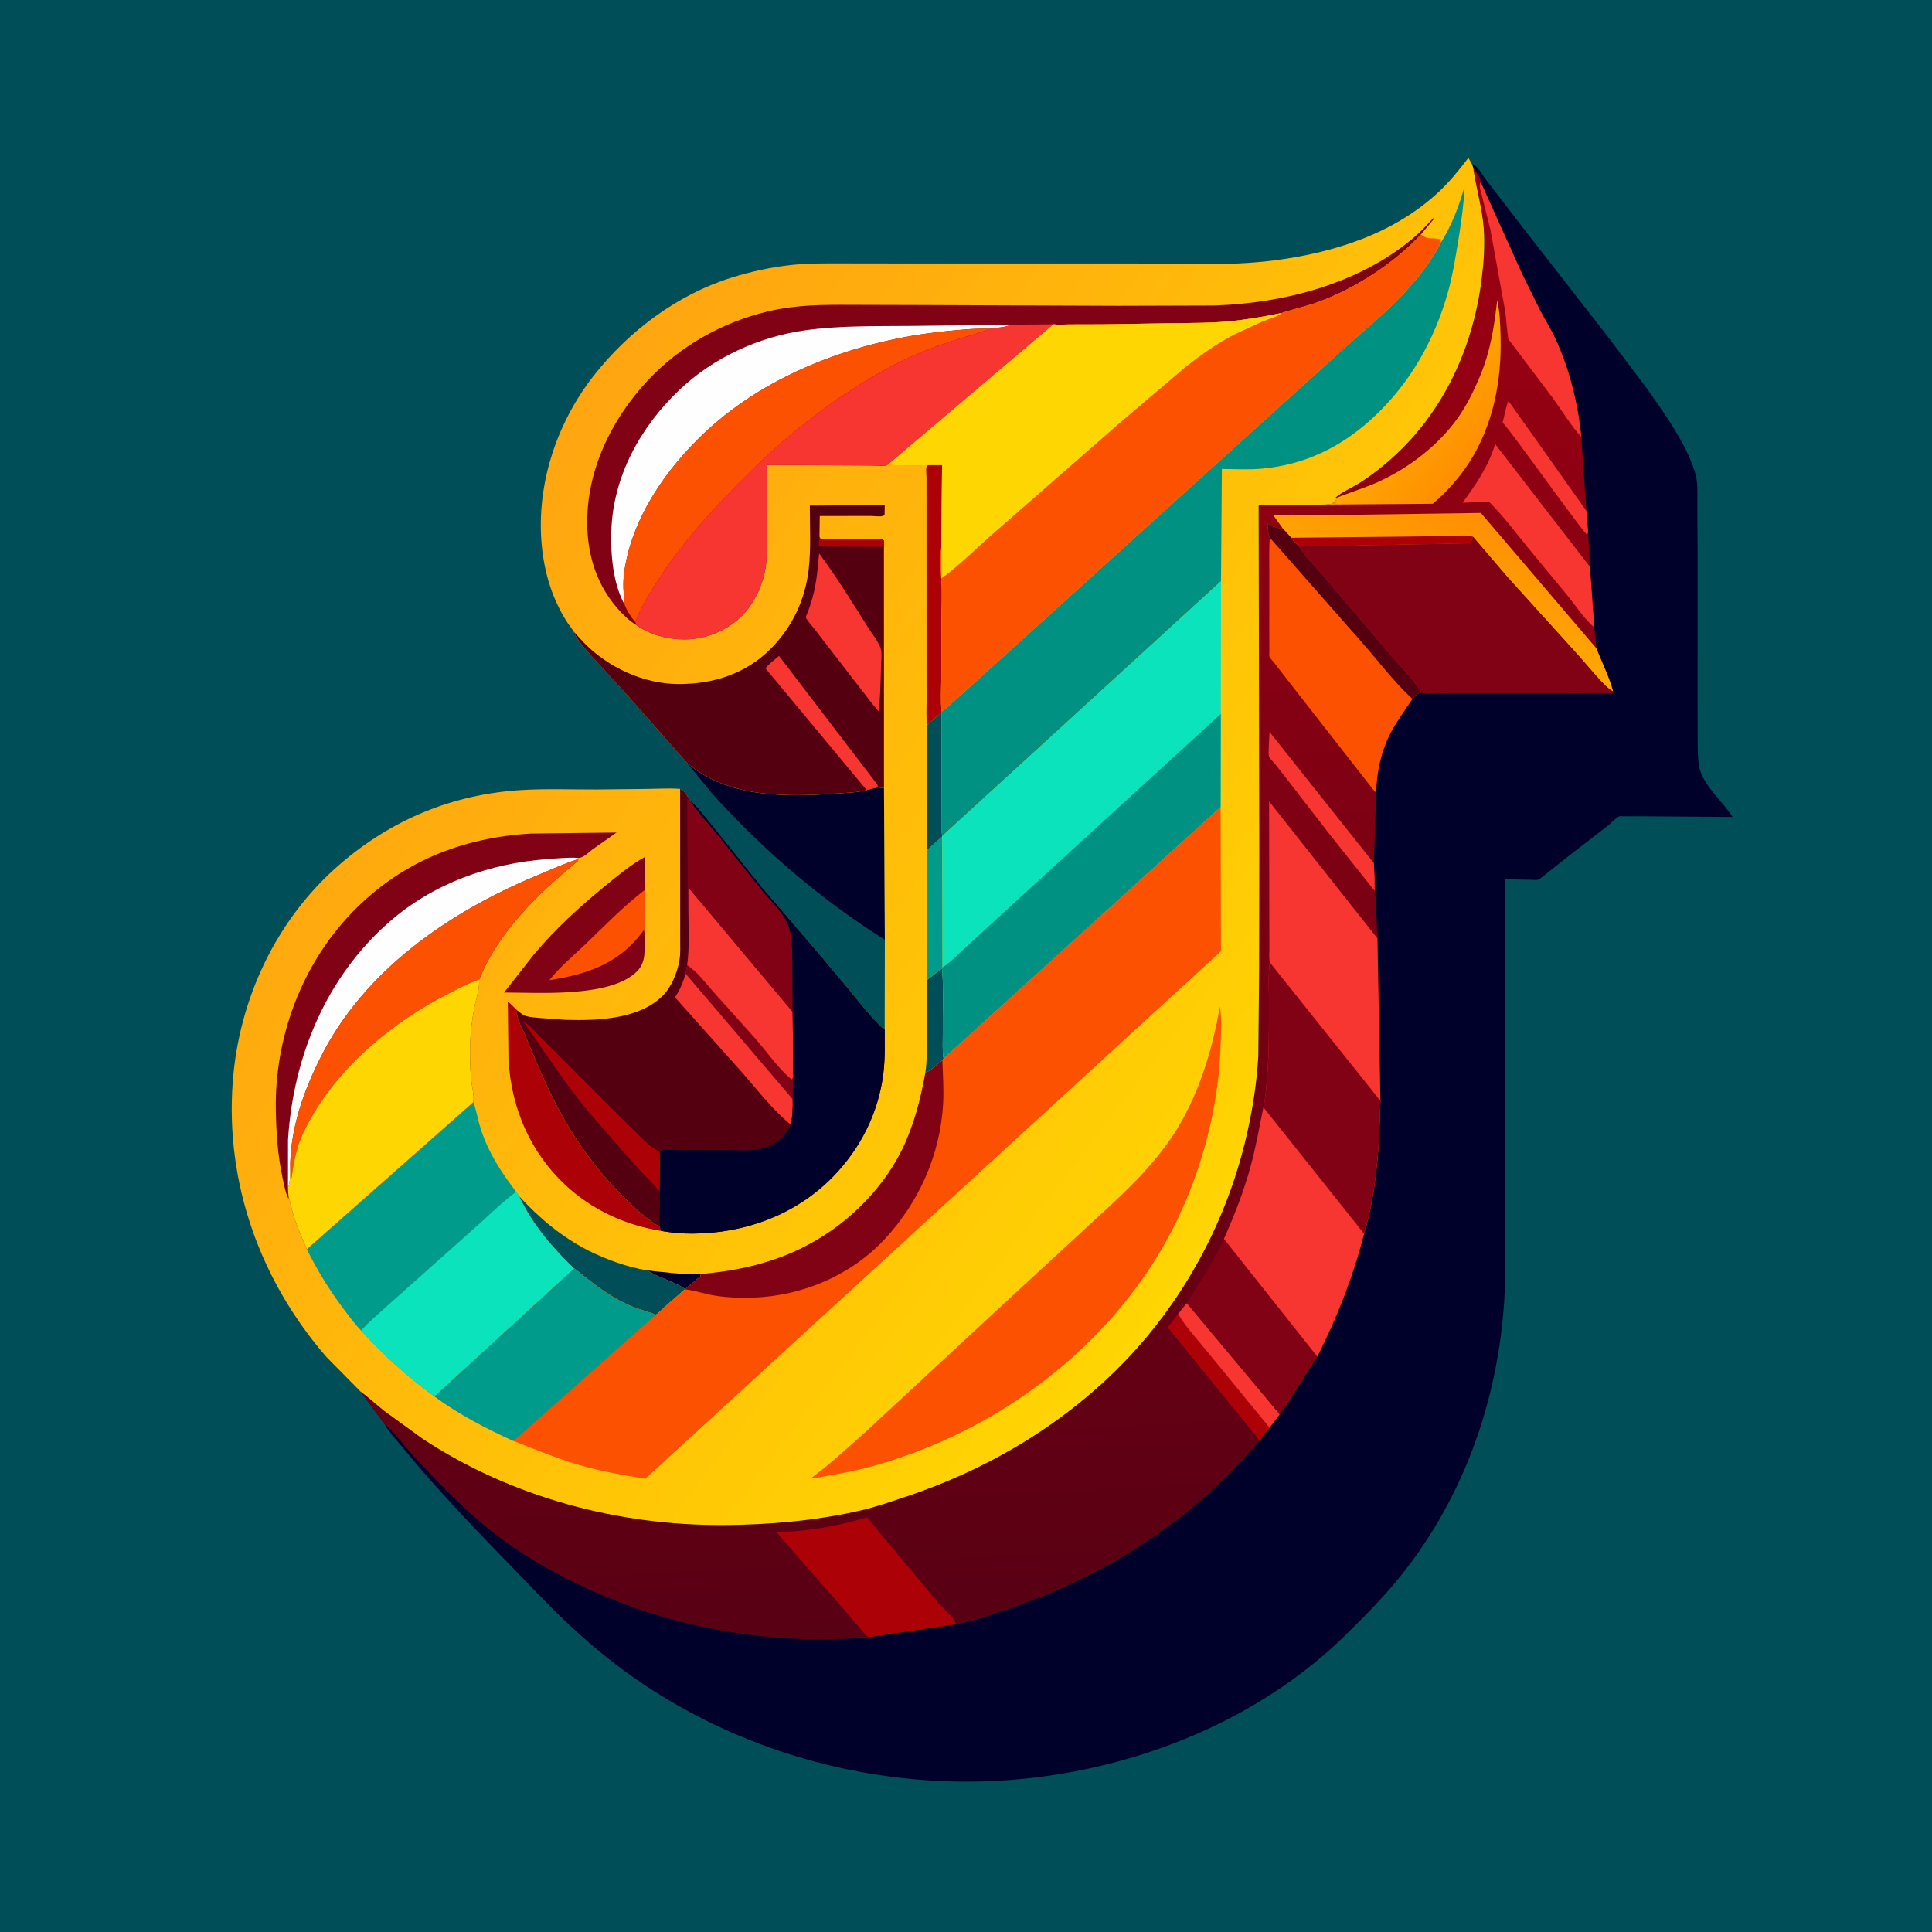 <svg version="1.1" xmlns="http://www.w3.org/2000/svg" style="display: block;" viewBox="0 0 2048 2048" width="1024" height="1024">
<defs>
	<linearGradient id="Gradient1" gradientUnits="userSpaceOnUse" x1="1073.79" y1="1726.45" x2="1002.17" y2="253.762">
		<stop class="stop0" offset="0" stop-opacity="1" stop-color="rgb(88,0,20)"/>
		<stop class="stop1" offset="1" stop-opacity="1" stop-color="rgb(155,1,18)"/>
	</linearGradient>
	<linearGradient id="Gradient2" gradientUnits="userSpaceOnUse" x1="1562.25" y1="481.178" x2="1495.39" y2="427.714">
		<stop class="stop0" offset="0" stop-opacity="1" stop-color="rgb(255,143,1)"/>
		<stop class="stop1" offset="1" stop-opacity="1" stop-color="rgb(255,166,1)"/>
	</linearGradient>
	<linearGradient id="Gradient3" gradientUnits="userSpaceOnUse" x1="1565.86" y1="544.161" x2="1522.62" y2="654.574">
		<stop class="stop0" offset="0" stop-opacity="1" stop-color="rgb(255,142,2)"/>
		<stop class="stop1" offset="1" stop-opacity="1" stop-color="rgb(255,167,3)"/>
	</linearGradient>
	<linearGradient id="Gradient4" gradientUnits="userSpaceOnUse" x1="1408.5" y1="1160.51" x2="549.107" y2="505.809">
		<stop class="stop0" offset="0" stop-opacity="1" stop-color="rgb(255,213,2)"/>
		<stop class="stop1" offset="1" stop-opacity="1" stop-color="rgb(255,165,16)"/>
	</linearGradient>
</defs>
<path transform="translate(0,0)" fill="rgb(0,78,88)" d="M -0 -0 L 2048 0 L 2048 2048 L -0 2048 L -0 -0 z"/>
<path transform="translate(0,0)" fill="rgb(0,1,43)" d="M 728.06 808.479 C 772.276 846.728 835.206 844.89 890.171 840.912 C 899.312 840.25 909.835 840.02 918.649 837.44 L 930.078 834.583 L 937.057 835.443 L 937.972 996.189 C 870.411 953.762 808.392 900.675 755.086 841.428 L 728.06 808.479 z"/>
<path transform="translate(0,0)" fill="rgb(0,1,43)" d="M 1560.3 173.891 C 1561.81 174.506 1563.3 175.051 1564.5 176.219 C 1568.78 180.379 1572.49 187.074 1576.23 191.889 L 1616.25 243.787 L 1704.79 357.453 L 1745.6 411.581 C 1761.81 434.598 1780.24 460.258 1791.34 486.156 C 1794.63 493.847 1797.92 502.41 1798.8 510.757 C 1799.67 519.12 1799.18 528.071 1799.23 536.511 L 1799.52 582.219 L 1799.5 748.563 L 1799.62 789.955 C 1799.8 798.995 1799.69 809.754 1802.77 818.332 C 1809.04 835.78 1826.83 850.433 1836.58 866.028 L 1738.02 865.293 L 1721.29 865.33 C 1720.38 865.333 1717.43 865.036 1716.61 865.347 C 1713.32 866.595 1706.9 873.258 1703.8 875.69 L 1658.08 911.12 L 1639.04 926.236 C 1636.63 928.103 1633.16 931.331 1630.44 932.551 C 1629.31 933.054 1625.03 932.627 1623.68 932.636 L 1595.45 932.071 L 1595.04 1233.74 L 1595.21 1322.49 C 1595.23 1340.78 1595.75 1359.32 1594.62 1377.57 C 1588.11 1482.89 1552.61 1584.84 1486.85 1667.97 C 1467.82 1692.03 1446.3 1713.76 1424.34 1735.12 C 1317.9 1838.63 1161.82 1890.97 1014.89 1888.53 C 888.201 1886.43 763.06 1845.59 660.754 1770.41 C 628.31 1746.56 598.755 1719.23 570.885 1690.25 C 522.746 1640.18 472.861 1590.8 428.984 1536.9 C 422.308 1528.7 413.017 1519.52 408.172 1510.25 L 382.239 1475.13 C 390.706 1481.32 398.631 1488.68 406.848 1495.24 L 447.723 1524.97 C 542.159 1587.26 655.389 1617.39 768.1 1616.6 C 816.122 1616.27 866.216 1611.88 913 1600.96 C 928.373 1597.38 943.387 1592.15 958.368 1587.21 C 1044.6 1558.74 1124.33 1512.11 1188.31 1447.24 C 1252.03 1382.65 1297.56 1300.23 1319.39 1212.25 C 1326.89 1182.02 1332.02 1150.94 1333.85 1119.82 L 1334.73 1027.78 L 1334.92 905.197 L 1334.21 535.392 L 1404.48 534.884 L 1416.85 533.25 L 1412.49 532.75 C 1415.74 531.082 1415.8 530.576 1417.45 527.492 L 1415.69 527.362 C 1423.6 520.832 1434.99 516.142 1443.78 510.305 C 1469.79 493.044 1493.02 471.139 1511.77 446.158 C 1544.43 402.666 1563.47 350.927 1570.43 297.297 C 1572.82 278.849 1574.22 259.962 1572.74 241.367 C 1571.02 219.679 1564.7 199.424 1561.72 178.117 L 1560.3 173.891 z"/>
<path transform="translate(0,0)" fill="url(#Gradient1)" d="M 1561.72 178.117 C 1564.47 181.623 1569.33 188.375 1569.57 192.984 L 1613.77 290.927 L 1632.92 329.671 C 1637.95 339.028 1643.6 348.161 1648.15 357.761 C 1663.44 390.053 1672.78 427.669 1676.21 463.106 L 1681.62 541.615 L 1683.41 563.216 L 1685.42 600.94 L 1690 665.119 L 1692.24 687.299 C 1698.14 702.219 1705.71 717.334 1709.95 732.743 L 1709.79 734.631 L 1655.58 735.011 L 1562.03 734.991 L 1523.06 734.944 C 1518.5 734.936 1511.21 735.873 1507.04 734.085 C 1502.14 735.195 1500.32 737.019 1497.2 740.811 C 1489.69 752.402 1481.1 763.739 1474.63 775.938 C 1464.39 795.268 1459.05 818.455 1458.87 840.32 L 1456.33 914.989 L 1457.14 929.939 L 1460.12 994.743 L 1463.29 1166.95 C 1462.32 1213.38 1459.44 1263.02 1446.02 1307.73 C 1434.32 1353.4 1417.64 1396.02 1396.38 1438.06 L 1370.44 1478.96 C 1365.98 1485.6 1361.67 1493.08 1356.5 1499.13 L 1345.8 1513.47 L 1335.37 1526.95 C 1316.36 1548.97 1296.49 1569.98 1274.55 1589.14 C 1215 1641.15 1145.29 1679.71 1070.49 1704.92 C 1052.54 1710.97 1032.42 1718.85 1013.76 1721.71 L 920.792 1735.44 L 920.723 1735.52 L 911.193 1736.32 C 808.657 1743.67 702.299 1723.26 610 1678.11 C 572.731 1659.88 537.972 1638.54 506.579 1611.17 C 483.137 1590.74 460.717 1567.7 439.606 1544.88 C 429.53 1533.99 420.23 1520.55 409.037 1510.98 L 408.172 1510.25 L 382.239 1475.13 C 390.706 1481.32 398.631 1488.68 406.848 1495.24 L 447.723 1524.97 C 542.159 1587.26 655.389 1617.39 768.1 1616.6 C 816.122 1616.27 866.216 1611.88 913 1600.96 C 928.373 1597.38 943.387 1592.15 958.368 1587.21 C 1044.6 1558.74 1124.33 1512.11 1188.31 1447.24 C 1252.03 1382.65 1297.56 1300.23 1319.39 1212.25 C 1326.89 1182.02 1332.02 1150.94 1333.85 1119.82 L 1334.73 1027.78 L 1334.92 905.197 L 1334.21 535.392 L 1404.48 534.884 L 1416.85 533.25 L 1412.49 532.75 C 1415.74 531.082 1415.8 530.576 1417.45 527.492 L 1415.69 527.362 C 1423.6 520.832 1434.99 516.142 1443.78 510.305 C 1469.79 493.044 1493.02 471.139 1511.77 446.158 C 1544.43 402.666 1563.47 350.927 1570.43 297.297 C 1572.82 278.849 1574.22 259.962 1572.74 241.367 C 1571.02 219.679 1564.7 199.424 1561.72 178.117 z"/>
<path transform="translate(0,0)" fill="rgb(247,54,50)" d="M 1683.41 563.216 L 1682.7 566.983 C 1678.99 565.984 1604.45 460.558 1593.72 448.94 L 1592.84 448.006 C 1594.86 440.716 1596.01 431.851 1599.05 425.019 L 1681.62 541.615 L 1683.41 563.216 z"/>
<path transform="translate(0,0)" fill="rgb(172,2,7)" d="M 1248.82 1392.78 C 1257.22 1407.27 1269.4 1419.92 1279.89 1433 L 1345.8 1513.47 L 1335.37 1526.95 L 1237.85 1407.12 L 1248.82 1392.78 z"/>
<path transform="translate(0,0)" fill="rgb(247,54,50)" d="M 1258.08 1381.35 L 1356.5 1499.13 L 1345.8 1513.47 L 1279.89 1433 C 1269.4 1419.92 1257.22 1407.27 1248.82 1392.78 L 1258.08 1381.35 z"/>
<path transform="translate(0,0)" fill="rgb(247,54,50)" d="M 1457.14 929.939 L 1457.13 944.311 L 1411.07 886.462 L 1367.85 830.638 L 1351.8 810.058 C 1350.08 807.895 1346.32 804.446 1345.21 802.046 C 1344.1 799.616 1345.69 780.068 1345.78 775.87 L 1456.33 914.989 L 1457.14 929.939 z"/>
<path transform="translate(0,0)" fill="rgb(247,54,50)" d="M 1676.21 463.106 C 1665.17 451.15 1656.19 435.868 1646.57 422.663 L 1598.95 359.49 C 1597.24 349.486 1596.89 339.236 1595.42 329.172 L 1579.9 243.387 L 1570.63 206.5 C 1569.51 201.923 1567.3 197.263 1569.57 192.984 L 1613.77 290.927 L 1632.92 329.671 C 1637.95 339.028 1643.6 348.161 1648.15 357.761 C 1663.44 390.053 1672.78 427.669 1676.21 463.106 z"/>
<path transform="translate(0,0)" fill="rgb(247,54,50)" d="M 1690 665.119 C 1679.29 656.023 1670.38 642.071 1661.45 631.08 L 1619.4 580.198 C 1606.43 564.219 1593.66 547.078 1579.07 532.578 C 1569.88 531.393 1559.62 532.646 1550.33 532.96 C 1564.77 513.387 1577.79 494.199 1584.94 470.734 L 1685.42 600.94 L 1690 665.119 z"/>
<path transform="translate(0,0)" fill="url(#Gradient2)" d="M 1417.45 527.492 C 1431.7 521.609 1446.64 517.333 1460.7 510.975 C 1493.05 496.337 1524.35 472.435 1545.08 443.403 C 1554.9 429.664 1562.76 413.509 1569.19 397.942 C 1579.96 371.845 1584.02 345.856 1587.11 318.064 C 1589.88 330.643 1590.33 343.809 1590.67 356.669 C 1591.9 403.472 1582.94 450.504 1557.36 490.386 C 1547.69 505.45 1532.71 522.579 1518.77 534.012 L 1404.48 534.884 L 1416.85 533.25 L 1412.49 532.75 C 1415.74 531.082 1415.8 530.576 1417.45 527.492 z"/>
<path transform="translate(0,0)" fill="url(#Gradient3)" d="M 1360.09 560.603 L 1349.93 546.47 C 1355.96 544.84 1364.76 545.995 1371.24 545.982 L 1423.04 545.837 L 1569.77 543.741 L 1692.24 687.299 C 1698.14 702.219 1705.71 717.334 1709.95 732.743 C 1703.3 731.215 1680.82 703.24 1674.31 696.069 L 1597.86 611.614 L 1561.36 568.94 C 1560.61 571.44 1560.04 573.895 1558.5 576.046 L 1377.12 579.391 C 1373.87 576.439 1371.06 573.797 1368.7 570.017 L 1360.09 560.603 z"/>
<path transform="translate(0,0)" fill="rgb(172,2,7)" d="M 1368.7 570.017 L 1485.6 568.841 L 1538.41 568.141 C 1545.02 568.067 1555.25 566.637 1561.36 568.94 C 1560.61 571.44 1560.04 573.895 1558.5 576.046 L 1377.12 579.391 C 1373.87 576.439 1371.06 573.797 1368.7 570.017 z"/>
<path transform="translate(0,0)" fill="rgb(129,2,21)" d="M 1297.41 1313.25 L 1396.38 1438.06 L 1370.44 1478.96 C 1365.98 1485.6 1361.67 1493.08 1356.5 1499.13 L 1258.08 1381.35 C 1272.12 1358.91 1286.54 1337.56 1297.41 1313.25 z"/>
<path transform="translate(0,0)" fill="rgb(172,2,7)" d="M 920.792 1735.44 C 917.345 1733.56 914.126 1728.84 911.467 1725.81 L 888.678 1699.17 L 823.144 1624.22 C 854.958 1623.45 888.53 1617.81 918.967 1608.44 L 955.545 1652.41 L 994.163 1698.5 C 999.964 1705.3 1010.19 1713.73 1013.76 1721.71 L 920.792 1735.44 z"/>
<path transform="translate(0,0)" fill="rgb(247,54,50)" d="M 1339.27 1173.73 L 1446.02 1307.73 C 1434.32 1353.4 1417.64 1396.02 1396.38 1438.06 L 1297.41 1313.25 C 1308.33 1288.68 1318.33 1263.33 1325.45 1237.37 C 1331.18 1216.46 1334.97 1194.97 1339.27 1173.73 z"/>
<path transform="translate(0,0)" fill="rgb(253,81,2)" d="M 1346.1 570.026 C 1343.8 565.722 1344.05 559.782 1343.73 554.993 C 1348.86 558.671 1354.04 559.488 1360.09 560.603 L 1368.7 570.017 C 1371.06 573.797 1373.87 576.439 1377.12 579.391 C 1382.92 589.874 1393.92 599.786 1401.73 609.066 L 1475.59 695.921 C 1485.89 708.112 1498.76 720.501 1507.04 734.085 C 1502.14 735.195 1500.32 737.019 1497.2 740.811 C 1489.69 752.402 1481.1 763.739 1474.63 775.938 C 1464.39 795.268 1459.05 818.455 1458.87 840.32 C 1457.59 839.312 1456.66 838.235 1455.63 836.986 L 1364.07 719.854 L 1350.71 702.573 C 1349.44 700.932 1346.37 697.876 1345.67 696.065 C 1345.24 694.962 1345.57 691.331 1345.56 690.012 L 1345.51 670.014 L 1345.54 606.873 C 1345.55 594.662 1344.96 582.176 1346.1 570.026 z"/>
<path transform="translate(0,0)" fill="rgb(84,0,17)" d="M 1346.1 570.026 C 1343.8 565.722 1344.05 559.782 1343.73 554.993 C 1348.86 558.671 1354.04 559.488 1360.09 560.603 L 1368.7 570.017 C 1371.06 573.797 1373.87 576.439 1377.12 579.391 C 1382.92 589.874 1393.92 599.786 1401.73 609.066 L 1475.59 695.921 C 1485.89 708.112 1498.76 720.501 1507.04 734.085 C 1502.14 735.195 1500.32 737.019 1497.2 740.811 C 1477.43 722.805 1460.69 700.043 1442.89 680.032 L 1346.1 570.026 z"/>
<path transform="translate(0,0)" fill="rgb(129,2,21)" d="M 1561.36 568.94 L 1597.86 611.614 L 1674.31 696.069 C 1680.82 703.24 1703.3 731.215 1709.95 732.743 L 1709.79 734.631 L 1655.58 735.011 L 1562.03 734.991 L 1523.06 734.944 C 1518.5 734.936 1511.21 735.873 1507.04 734.085 C 1498.76 720.501 1485.89 708.112 1475.59 695.921 L 1401.73 609.066 C 1393.92 599.786 1382.92 589.874 1377.12 579.391 L 1558.5 576.046 C 1560.04 573.895 1560.61 571.44 1561.36 568.94 z"/>
<path transform="translate(0,0)" fill="rgb(247,54,50)" d="M 1346.15 1020.3 C 1345.02 1015.46 1345.59 1009.71 1345.58 1004.75 L 1345.5 972.377 L 1345.3 849.495 L 1460.12 994.743 L 1463.29 1166.95 C 1462.32 1213.38 1459.44 1263.02 1446.02 1307.73 L 1339.27 1173.73 C 1341.68 1163.09 1342.38 1151.87 1343.27 1141.01 C 1345.49 1113.79 1345.07 1086.31 1345.16 1059.02 C 1345.2 1046.48 1344.1 1032.6 1346.15 1020.3 z"/>
<path transform="translate(0,0)" fill="rgb(129,2,21)" d="M 1346.15 1020.3 L 1463.29 1166.95 C 1462.32 1213.38 1459.44 1263.02 1446.02 1307.73 L 1339.27 1173.73 C 1341.68 1163.09 1342.38 1151.87 1343.27 1141.01 C 1345.49 1113.79 1345.07 1086.31 1345.16 1059.02 C 1345.2 1046.48 1344.1 1032.6 1346.15 1020.3 z"/>
<path transform="translate(0,0)" fill="url(#Gradient4)" d="M 607.555 668.935 C 607.431 667.74 603.068 662.361 602.173 661.019 C 598.56 655.596 595.336 649.894 592.426 644.066 C 583.167 625.528 577.69 605.816 575.078 585.303 C 566.668 519.257 588.247 450.931 628.941 398.791 C 665.982 351.332 717.677 312.357 775.427 294.315 C 795.977 287.894 817.693 283.13 839.11 280.856 C 857.584 278.895 876.334 279.178 894.89 279.197 L 966.473 279.301 L 1202.02 279.292 C 1250.67 279.326 1300.6 282.263 1348.93 276.252 C 1412.91 268.293 1477.36 248.152 1525.37 203.203 C 1537.01 192.313 1546.82 179.922 1556.57 167.372 L 1560.3 173.891 L 1561.72 178.117 C 1564.7 199.424 1571.02 219.679 1572.74 241.367 C 1574.22 259.962 1572.82 278.849 1570.43 297.297 C 1563.47 350.927 1544.43 402.666 1511.77 446.158 C 1493.02 471.139 1469.79 493.044 1443.78 510.305 C 1434.99 516.142 1423.6 520.832 1415.69 527.362 L 1417.45 527.492 C 1415.8 530.576 1415.74 531.082 1412.49 532.75 L 1416.85 533.25 L 1404.48 534.884 L 1334.21 535.392 L 1334.92 905.197 L 1334.73 1027.78 L 1333.85 1119.82 C 1332.02 1150.94 1326.89 1182.02 1319.39 1212.25 C 1297.56 1300.23 1252.03 1382.65 1188.31 1447.24 C 1124.33 1512.11 1044.6 1558.74 958.368 1587.21 C 943.387 1592.15 928.373 1597.38 913 1600.96 C 866.216 1611.88 816.122 1616.27 768.1 1616.6 C 655.389 1617.39 542.159 1587.26 447.723 1524.97 L 406.848 1495.24 C 398.631 1488.68 390.706 1481.32 382.239 1475.13 L 346.23 1438.7 C 276.008 1357.94 238.864 1254.5 246.692 1147.4 C 253.148 1059.05 292.884 974.268 360.345 916.125 C 415.352 868.716 479.701 842.027 552.254 837.509 C 578.489 835.876 605.349 836.963 631.652 836.88 L 687.234 836.284 C 698.413 836.115 709.802 835.423 720.952 836.248 C 725.834 838.506 727.749 842.521 730.409 847.076 L 730.408 847.248 L 731.962 848.967 C 740.607 856.34 747.702 866.269 754.989 875 L 806.839 939.638 L 868.137 1011.33 L 896.725 1045.29 C 907.161 1058 917.218 1071.2 928.618 1083.08 C 931.191 1085.76 934.254 1089.73 937.788 1091.06 L 937.972 996.189 L 937.057 835.443 L 930.078 834.583 L 918.649 837.44 C 909.835 840.02 899.312 840.25 890.171 840.912 C 835.206 844.89 772.276 846.728 728.06 808.479 L 665.249 737.262 L 626.864 695.233 C 620.007 687.464 611.728 678.486 607.555 668.935 z"/>
<path transform="translate(0,0)" fill="rgb(0,1,43)" d="M 686.035 1346.71 C 704.603 1348.56 723.538 1351.27 742.221 1350.67 L 742.829 1352.79 L 728.465 1364.69 C 727.225 1365.83 727.729 1365.43 725.946 1366.13 C 713.747 1358.22 698.337 1354.52 686.035 1346.71 z"/>
<path transform="translate(0,0)" fill="rgb(0,78,88)" d="M 998.667 1026.52 C 1000.57 1049.31 999.234 1073.13 999.418 1096.04 C 999.485 1104.49 998.846 1113.73 1000.22 1122.04 L 998.956 1123.87 C 993.605 1128.4 987.318 1134.61 980.874 1137.43 C 982.859 1124.47 982.463 1110.86 982.566 1097.77 L 982.916 1038.58 L 998.667 1026.52 z"/>
<path transform="translate(0,0)" fill="rgb(0,78,88)" d="M 998.029 754.9 L 998.158 849.218 L 998.263 872.889 C 998.29 877.161 997.815 882.091 998.906 886.201 L 998.825 886.717 L 982.966 901.018 L 982.759 768.629 L 998.029 754.9 z"/>
<path transform="translate(0,0)" fill="rgb(0,155,138)" d="M 982.966 901.018 L 998.825 886.717 L 999.126 1025.53 L 998.667 1026.52 L 982.916 1038.58 L 982.966 901.018 z"/>
<path transform="translate(0,0)" fill="rgb(172,2,7)" d="M 983.796 492.999 L 998.648 493.018 L 997.843 579.665 C 996.622 591.655 997.113 603.556 997.903 615.5 C 998.853 629.865 997.975 644.932 997.971 659.361 L 997.821 719.576 C 997.763 730.944 996.875 742.987 998.19 754.274 L 998.029 754.9 L 982.759 768.629 L 982.542 766.708 C 981.736 759.001 982.241 750.763 982.221 743.007 L 982.163 696.885 L 982.157 550.734 L 982.144 506.793 C 982.143 504.154 981.334 497.21 982.138 495 C 982.435 494.186 983.243 493.666 983.796 492.999 z"/>
<path transform="translate(0,0)" fill="rgb(0,78,88)" d="M 550.235 1267.96 C 572.073 1291.58 594.805 1310.73 623.573 1325.6 C 644.212 1335.66 663.392 1342.7 686.035 1346.71 C 698.337 1354.52 713.747 1358.22 725.946 1366.13 L 725.946 1366.74 L 704.715 1385.21 C 701.989 1387.66 698.45 1391.82 695.322 1393.55 C 686.367 1390.38 676.987 1387.97 668.26 1384.25 C 646.074 1374.77 627.788 1359.89 609.149 1344.92 L 608.587 1344.79 C 585.081 1322.22 564.072 1297.73 550.235 1267.96 z"/>
<path transform="translate(0,0)" fill="rgb(172,2,7)" d="M 700.615 1304.76 C 662.933 1298.83 627.122 1282.23 599.22 1256.09 C 561.83 1221.06 542.083 1174.5 539.003 1123.69 L 538.294 1061.83 L 538.837 1061.8 L 548.194 1070.98 C 546.363 1078.4 554.15 1091.02 557.208 1098.49 C 570.813 1131.7 584.442 1164.02 602.999 1194.85 C 619.241 1221.84 638.768 1246.71 661.064 1268.92 C 670.842 1278.66 680.553 1288.03 692 1295.83 C 694.412 1297.48 696.479 1298.99 699.276 1299.95 L 700.615 1304.76 z"/>
<path transform="translate(0,0)" fill="rgb(129,2,21)" d="M 683.351 989.801 C 682.428 1003.92 686.345 1018.54 675.237 1029.69 C 647.387 1057.65 571.422 1052.12 534.344 1052.1 L 565.972 1011.78 C 589.149 984.238 614.277 961.323 642.085 938.642 C 654.93 928.164 669.51 916.015 684.065 908.133 L 684.035 942.974 L 683.865 975.419 C 683.84 979.848 684.546 985.631 683.351 989.801 z"/>
<path transform="translate(0,0)" fill="rgb(253,81,2)" d="M 684.035 942.974 L 683.865 975.419 C 683.84 979.848 684.546 985.631 683.351 989.801 L 682.5 985.796 L 680.828 988.177 C 655.507 1021.8 622.353 1032.77 582.398 1039.01 C 592.951 1025.39 607.302 1013.65 619.733 1001.73 C 640.633 981.68 660.974 960.565 684.035 942.974 z"/>
<path transform="translate(0,0)" fill="rgb(253,81,2)" d="M 1293.1 1067.07 C 1295.35 1079.66 1294.26 1094.21 1293.91 1107.03 C 1291.59 1191.78 1262.55 1280.94 1214.55 1350.76 C 1145.99 1450.47 1041.11 1521.91 924.939 1554.25 C 904.354 1559.98 883.475 1563.15 862.5 1567.05 L 860.323 1566.48 C 879.936 1552.12 897.774 1535.3 916.052 1519.29 L 1062.81 1383.16 L 1152.35 1300.62 C 1185.03 1270.49 1217.23 1242.33 1242.32 1205.13 C 1269.37 1165.02 1284.97 1114.43 1293.1 1067.07 z"/>
<path transform="translate(0,0)" fill="rgb(84,0,17)" d="M 607.555 668.935 L 619.131 681.437 C 644.633 707.534 682.271 724.95 718.945 725.117 C 755.652 725.285 790.407 714.392 816.72 688.004 C 840.004 664.653 853.633 635.675 857.311 602.973 C 859.772 581.085 858.395 557.986 858.463 535.948 L 937.873 535.387 L 937.716 545.5 C 937.144 545.97 936.694 546.652 936 546.909 C 933.239 547.933 925.901 546.928 922.465 546.935 L 868.974 547.036 L 868.702 569.19 L 870 571.736 L 923.584 571.727 C 925.361 571.716 934.342 570.962 935.5 571.647 C 936.064 571.981 936.452 572.549 936.928 573 L 937.006 579.761 L 937.057 835.443 L 930.078 834.583 L 918.649 837.44 C 909.835 840.02 899.312 840.25 890.171 840.912 C 835.206 844.89 772.276 846.728 728.06 808.479 L 665.249 737.262 L 626.864 695.233 C 620.007 687.464 611.728 678.486 607.555 668.935 z"/>
<path transform="translate(0,0)" fill="rgb(172,2,7)" d="M 937.006 579.761 L 868.109 579.296 C 867.978 575.896 868.37 572.571 868.702 569.19 L 870 571.736 L 923.584 571.727 C 925.361 571.716 934.342 570.962 935.5 571.647 C 936.064 571.981 936.452 572.549 936.928 573 L 937.006 579.761 z"/>
<path transform="translate(0,0)" fill="rgb(247,54,50)" d="M 918.649 837.44 L 811.489 708.544 C 814.874 703.731 821.297 699.259 825.775 695.306 L 929.74 831.34 C 930.805 832.933 930.432 832.822 930.078 834.583 L 918.649 837.44 z"/>
<path transform="translate(0,0)" fill="rgb(247,54,50)" d="M 868.323 586.63 C 886.905 611.872 903.724 638.975 920.419 665.525 C 924.341 671.761 932.267 681.471 933.853 688.5 C 935.107 694.062 934.051 701.329 933.897 707.094 C 933.476 722.803 933.203 738.684 931.549 754.315 L 925.326 746.951 L 864.135 667.726 C 862.582 665.653 854.356 656.252 854.146 654.303 C 854.094 653.824 855.709 650.379 855.972 649.698 C 858.021 644.398 859.777 639.02 861.302 633.547 C 865.578 618.208 866.882 602.435 868.323 586.63 z"/>
<path transform="translate(0,0)" fill="rgb(0,155,138)" d="M 501.834 1168.27 L 502.303 1169.66 C 505.28 1178.66 506.821 1188.19 509.789 1197.28 C 517.888 1222.09 531.438 1242.77 547.099 1263.31 L 550.235 1267.96 C 564.072 1297.73 585.081 1322.22 608.587 1344.79 L 460.66 1480.36 C 432.222 1459.82 406.429 1436.3 382.792 1410.43 C 375.939 1403.39 369.755 1394.89 363.853 1387.04 C 348.936 1367.17 336.246 1346.52 325.266 1324.25 L 501.834 1168.27 z"/>
<path transform="translate(0,0)" fill="rgb(11,227,188)" d="M 547.099 1263.31 L 550.235 1267.96 C 564.072 1297.73 585.081 1322.22 608.587 1344.79 L 460.66 1480.36 C 432.222 1459.82 406.429 1436.3 382.792 1410.43 C 391.038 1401.32 400.803 1393.12 409.884 1384.82 L 465.543 1335.25 L 510.118 1295.51 C 522.157 1284.58 534.044 1273.01 547.099 1263.31 z"/>
<path transform="translate(0,0)" fill="rgb(0,145,131)" d="M 1527.51 257.087 C 1538.87 238.878 1546.81 218.122 1552.51 197.5 C 1551.61 218.281 1548.4 239.815 1544.97 260.325 C 1542.26 276.568 1539.52 292.903 1535.12 308.793 C 1520.73 360.824 1494.02 407.693 1453.99 444.148 C 1420.74 474.431 1382.57 492.772 1337.72 496.808 C 1323.83 498.057 1309.2 497.286 1295.24 497.138 L 1294.32 616.125 L 998.906 886.201 C 997.815 882.091 998.29 877.161 998.263 872.889 L 998.158 849.218 L 998.029 754.9 L 998.19 754.274 C 1002.76 751.401 1007.09 746.856 1011.16 743.259 L 1035.88 721.09 L 1126.22 639.347 L 1356.48 430.928 L 1427.67 366.66 C 1446.01 350.359 1465.16 334.451 1482.34 316.95 C 1499.46 299.51 1516.4 278.876 1527.51 257.087 z"/>
<path transform="translate(0,0)" fill="rgb(129,2,21)" d="M 306.143 1270.25 L 305.481 1270.16 C 302.274 1263.25 301.058 1255.53 299.447 1248.13 C 294.382 1224.84 292.807 1200.31 292.385 1176.51 C 291.026 1099.93 319.813 1022.52 373.177 967.309 C 424.857 913.837 489.392 887.841 562.863 883.616 L 653.603 882.517 L 628.437 900.167 C 624.747 902.879 618.715 908.978 614.327 909.319 L 612.445 909.377 L 612.852 910.689 L 612.886 912.493 C 571.353 946.154 528.08 987.843 507.912 1038.46 C 508.626 1048.06 504.404 1059.45 502.625 1069.09 C 500.57 1080.22 499.128 1091.15 498.575 1102.45 C 497.912 1115.99 498.141 1130.02 499.356 1143.5 C 500.045 1151.15 502.797 1160.78 501.834 1168.27 L 325.266 1324.25 C 318.623 1308.93 311.123 1291.71 307.853 1275.36 C 307.473 1273.46 306.987 1272 306.143 1270.25 z"/>
<path transform="translate(0,0)" fill="rgb(254,254,254)" d="M 305.271 1257.83 L 305.309 1208.39 C 310.719 1120.57 345.403 1036.19 412.509 977.433 C 459.489 936.299 519.157 915.104 580.871 910.653 C 591.241 909.905 602.065 908.714 612.445 909.377 L 612.852 910.689 C 597.486 915.777 582.692 922.4 567.775 928.653 C 475.202 967.46 386.028 1028.83 339.882 1120.79 C 322.312 1155.8 308.908 1193.15 307.688 1232.71 C 307.341 1238.41 308.439 1253.84 305.271 1257.83 z"/>
<path transform="translate(0,0)" fill="rgb(253,81,2)" d="M 307.688 1232.71 C 308.908 1193.15 322.312 1155.8 339.882 1120.79 C 386.028 1028.83 475.202 967.46 567.775 928.653 C 582.692 922.4 597.486 915.777 612.852 910.689 L 612.886 912.493 C 571.353 946.154 528.08 987.843 507.912 1038.46 C 496.847 1041.89 486.583 1047.68 476.264 1052.87 C 416.338 1083 357.899 1131.51 326.224 1191.46 C 321.891 1199.67 317.961 1207.68 315.39 1216.63 C 313.182 1224.32 311.595 1232.12 310.275 1240 C 309.884 1242.34 309.537 1248.68 308.256 1250.36 L 307.688 1232.71 z"/>
<path transform="translate(0,0)" fill="rgb(254,215,3)" d="M 307.688 1232.71 L 308.256 1250.36 C 309.537 1248.68 309.884 1242.34 310.275 1240 C 311.595 1232.12 313.182 1224.32 315.39 1216.63 C 317.961 1207.68 321.891 1199.67 326.224 1191.46 C 357.899 1131.51 416.338 1083 476.264 1052.87 C 486.583 1047.68 496.847 1041.89 507.912 1038.46 C 508.626 1048.06 504.404 1059.45 502.625 1069.09 C 500.57 1080.22 499.128 1091.15 498.575 1102.45 C 497.912 1115.99 498.141 1130.02 499.356 1143.5 C 500.045 1151.15 502.797 1160.78 501.834 1168.27 L 325.266 1324.25 C 318.623 1308.93 311.123 1291.71 307.853 1275.36 C 307.473 1273.46 306.987 1272 306.143 1270.25 C 305.586 1266.06 305.23 1262.06 305.271 1257.83 C 308.439 1253.84 307.341 1238.41 307.688 1232.71 z"/>
<path transform="translate(0,0)" fill="rgb(11,227,188)" d="M 1294.32 616.125 L 1294.09 756.816 L 1293.88 855.455 L 1000.22 1122.04 C 998.846 1113.73 999.485 1104.49 999.418 1096.04 C 999.234 1073.13 1000.57 1049.31 998.667 1026.52 L 999.126 1025.53 L 998.825 886.717 L 998.906 886.201 L 1294.32 616.125 z"/>
<path transform="translate(0,0)" fill="rgb(0,145,131)" d="M 999.126 1025.53 C 1007.1 1020.55 1015.05 1012.07 1022.05 1005.73 L 1074.41 957.725 L 1294.09 756.816 L 1293.88 855.455 L 1000.22 1122.04 C 998.846 1113.73 999.485 1104.49 999.418 1096.04 C 999.234 1073.13 1000.57 1049.31 998.667 1026.52 L 999.126 1025.53 z"/>
<path transform="translate(0,0)" fill="rgb(84,0,17)" d="M 720.952 836.248 C 725.834 838.506 727.749 842.521 730.409 847.076 L 730.408 847.248 L 731.962 848.967 C 740.607 856.34 747.702 866.269 754.989 875 L 806.839 939.638 L 868.137 1011.33 L 896.725 1045.29 C 907.161 1058 917.218 1071.2 928.618 1083.08 C 931.191 1085.76 934.254 1089.73 937.788 1091.06 C 937.893 1106.64 938.29 1122.29 936.389 1137.79 C 931.255 1179.61 912.078 1217.69 882.651 1247.71 C 843.347 1287.8 789.335 1307.53 733.726 1307.65 C 723.975 1307.67 714.105 1307 704.5 1305.36 L 700.615 1304.76 L 699.276 1299.95 C 696.479 1298.99 694.412 1297.48 692 1295.83 C 680.553 1288.03 670.842 1278.66 661.064 1268.92 C 638.768 1246.71 619.241 1221.84 602.999 1194.85 C 584.442 1164.02 570.813 1131.7 557.208 1098.49 C 554.15 1091.02 546.363 1078.4 548.194 1070.98 C 550.814 1072.98 553.866 1075.69 557 1076.79 C 561.495 1078.38 567.259 1078.62 572.006 1079.1 L 600.391 1081.11 C 633.602 1081.95 677.12 1080.59 702.359 1055.66 C 711.774 1046.35 717.817 1031.31 720.142 1018.41 C 721.485 1010.96 721.011 1003.06 721.028 995.516 L 721.005 957.67 L 720.952 836.248 z"/>
<path transform="translate(0,0)" fill="rgb(172,2,7)" d="M 699.792 1225.52 L 699.28 1263.11 C 690.996 1253 681.321 1243.92 672.489 1234.27 L 624.894 1179.7 C 599.245 1148.9 577.902 1115.87 554.957 1083.2 C 560.373 1085.14 568.161 1094.8 572.497 1098.99 L 645.5 1172.03 L 678.169 1204.52 C 683.81 1209.84 690.625 1216.67 697.625 1220.12 L 699.163 1220.83 C 699.401 1222.28 699.861 1224.03 699.792 1225.52 z"/>
<path transform="translate(0,0)" fill="rgb(247,54,50)" d="M 726.82 1032.22 L 728.446 1023.05 C 738.72 1029.51 747.897 1041.93 755.978 1051 L 801.628 1101.93 C 813.453 1115.66 825.156 1132.55 839 1144.09 C 840.469 1142.77 840.531 1142.33 841.109 1140.51 C 840.004 1148.48 840.148 1157.21 840.29 1165.27 C 840.569 1174.46 840.109 1183.27 838.352 1192.31 C 819.168 1176.6 802.931 1155.38 786.618 1136.79 L 715.529 1057.21 C 720.858 1049.21 724.074 1041.34 726.82 1032.22 z"/>
<path transform="translate(0,0)" fill="rgb(129,2,21)" d="M 726.82 1032.22 L 728.446 1023.05 C 738.72 1029.51 747.897 1041.93 755.978 1051 L 801.628 1101.93 C 813.453 1115.66 825.156 1132.55 839 1144.09 C 840.469 1142.77 840.531 1142.33 841.109 1140.51 C 840.004 1148.48 840.148 1157.21 840.29 1165.27 L 726.82 1032.22 z"/>
<path transform="translate(0,0)" fill="rgb(247,54,50)" d="M 729.68 962.77 L 729.583 940.68 L 840.223 1072.56 L 840.811 1120.4 C 840.84 1126.98 840.349 1133.99 841.109 1140.51 C 840.531 1142.33 840.469 1142.77 839 1144.09 C 825.156 1132.55 813.453 1115.66 801.628 1101.93 L 755.978 1051 C 747.897 1041.93 738.72 1029.51 728.446 1023.05 C 731.023 1003.34 729.76 982.642 729.68 962.77 z"/>
<path transform="translate(0,0)" fill="rgb(129,2,21)" d="M 729.68 962.77 L 729.077 962.442 L 728.489 847.5 L 730.408 847.248 L 731.962 848.967 L 732.589 849.991 C 740.327 862.284 751.299 873.459 760.507 884.765 L 806.538 942.458 C 816.642 954.924 833.196 969.927 837.104 985.469 C 840.201 997.785 839.806 1011.74 839.917 1024.37 L 840.223 1072.56 L 729.583 940.68 L 729.68 962.77 z"/>
<path transform="translate(0,0)" fill="rgb(0,1,43)" d="M 731.962 848.967 C 740.607 856.34 747.702 866.269 754.989 875 L 806.839 939.638 L 868.137 1011.33 L 896.725 1045.29 C 907.161 1058 917.218 1071.2 928.618 1083.08 C 931.191 1085.76 934.254 1089.73 937.788 1091.06 C 937.893 1106.64 938.29 1122.29 936.389 1137.79 C 931.255 1179.61 912.078 1217.69 882.651 1247.71 C 843.347 1287.8 789.335 1307.53 733.726 1307.65 C 723.975 1307.67 714.105 1307 704.5 1305.36 L 700.615 1304.76 L 699.276 1299.95 L 699.792 1225.52 C 699.861 1224.03 699.401 1222.28 699.163 1220.83 C 702.696 1217.56 715.423 1219.13 720.428 1219.14 L 770.517 1219.18 C 784.336 1219.16 800.609 1220.89 813.573 1215.71 C 824.866 1211.19 833.499 1203.51 838.352 1192.31 C 840.109 1183.27 840.569 1174.46 840.29 1165.27 C 840.148 1157.21 840.004 1148.48 841.109 1140.51 C 840.349 1133.99 840.84 1126.98 840.811 1120.4 L 840.223 1072.56 L 839.917 1024.37 C 839.806 1011.74 840.201 997.785 837.104 985.469 C 833.196 969.927 816.642 954.924 806.538 942.458 L 760.507 884.765 C 751.299 873.459 740.327 862.284 732.589 849.991 L 731.962 848.967 z"/>
<path transform="translate(0,0)" fill="rgb(129,2,21)" d="M 674.798 662.723 C 670.665 660.314 666.848 657.311 663.359 654.045 C 636.307 628.722 623.517 595.153 622.518 558.416 C 620.936 500.23 647.741 444.706 686.949 402.99 C 721.044 366.712 765.312 341.812 813.602 330.224 C 843.86 322.963 872.09 323.012 902.898 323.148 L 971.899 323.332 L 1185.25 324.171 L 1286.85 323.86 C 1361.32 321.479 1440.68 300.915 1498.58 251.962 C 1506.09 245.609 1512.76 238.239 1519.5 231.088 L 1519.66 232.5 L 1506.18 248.601 C 1477.94 279.053 1436.71 305.702 1397.57 320.103 C 1384.78 324.807 1371.53 327.418 1358.72 331.764 C 1339.93 335.566 1321.36 338.923 1302.25 340.692 C 1283.17 342.457 1263.85 342.299 1244.71 342.621 L 1167.66 343.795 L 1133.23 343.887 C 1127.96 343.893 1121.89 344.495 1116.71 343.792 L 942.253 491.709 C 941.246 492.253 939.549 493.507 938.5 493.738 C 936.144 494.259 932.17 493.607 929.588 493.56 L 908.937 493.323 L 812.752 492.842 L 812.737 553.894 C 812.715 568.702 813.744 584.461 811.908 599.146 C 809.571 617.847 800.347 638.732 787.059 652.222 C 770.947 668.579 747.924 677.849 725 677.811 C 707.785 677.782 689.036 672.848 674.863 662.809 L 674.798 662.723 z"/>
<path transform="translate(0,0)" fill="rgb(254,254,254)" d="M 662.173 641.033 C 649.793 618.754 647.249 588.034 648.021 563 C 649.808 505.039 678.987 452.226 720.54 412.982 C 756.718 378.812 804.391 357.023 853.564 350.143 C 890.738 344.942 928.647 345.873 966.084 345.506 L 1071.19 344.234 C 1064.87 347.708 1056.43 346.908 1049.47 348.469 C 1033.74 347.946 1018.16 349.579 1002.53 351.145 C 911.59 360.257 815.838 394.419 748.196 457.5 C 706.168 496.695 669.215 549.578 661.54 607.768 C 660.035 619.185 661.103 629.714 662.173 641.033 z"/>
<path transform="translate(0,0)" fill="rgb(253,81,2)" d="M 662.173 641.033 C 661.103 629.714 660.035 619.185 661.54 607.768 C 669.215 549.578 706.168 496.695 748.196 457.5 C 815.838 394.419 911.59 360.257 1002.53 351.145 C 1018.16 349.579 1033.74 347.946 1049.47 348.469 C 1037.83 353.461 1025.53 356.218 1013.5 360.092 C 992.331 366.909 970.963 374.967 951.137 385.076 C 912.445 404.806 875.991 429.901 842.391 457.34 C 820.935 474.863 800.991 494.23 781.525 513.908 C 751.411 544.35 722.732 576.636 699.245 612.532 C 690.162 626.414 680.632 641.424 674.495 656.878 L 673.49 659.507 C 669.083 654.53 664.49 647.259 662.173 641.033 z"/>
<path transform="translate(0,0)" fill="rgb(247,54,50)" d="M 1071.19 344.234 L 1116.71 343.792 L 942.253 491.709 C 941.246 492.253 939.549 493.507 938.5 493.738 C 936.144 494.259 932.17 493.607 929.588 493.56 L 908.937 493.323 L 812.752 492.842 L 812.737 553.894 C 812.715 568.702 813.744 584.461 811.908 599.146 C 809.571 617.847 800.347 638.732 787.059 652.222 C 770.947 668.579 747.924 677.849 725 677.811 C 707.785 677.782 689.036 672.848 674.863 662.809 L 674.798 662.723 L 673.49 659.507 L 674.495 656.878 C 680.632 641.424 690.162 626.414 699.245 612.532 C 722.732 576.636 751.411 544.35 781.525 513.908 C 800.991 494.23 820.935 474.863 842.391 457.34 C 875.991 429.901 912.445 404.806 951.137 385.076 C 970.963 374.967 992.331 366.909 1013.5 360.092 C 1025.53 356.218 1037.83 353.461 1049.47 348.469 C 1056.43 346.908 1064.87 347.708 1071.19 344.234 z"/>
<path transform="translate(0,0)" fill="rgb(253,81,2)" d="M 1506.18 248.601 C 1509.54 250.79 1511.69 252.418 1515.74 252.591 L 1517.59 252.698 L 1520.71 252.735 C 1522.02 252.746 1522.76 253.044 1524.01 253.265 L 1527.75 253.75 L 1527.19 255.209 L 1527.51 257.087 C 1516.4 278.876 1499.46 299.51 1482.34 316.95 C 1465.16 334.451 1446.01 350.359 1427.67 366.66 L 1356.48 430.928 L 1126.22 639.347 L 1035.88 721.09 L 1011.16 743.259 C 1007.09 746.856 1002.76 751.401 998.19 754.274 C 996.875 742.987 997.763 730.944 997.821 719.576 L 997.971 659.361 C 997.975 644.932 998.853 629.865 997.903 615.5 C 997.113 603.556 996.622 591.655 997.843 579.665 L 998.648 493.018 L 983.796 492.999 C 974.589 493.971 964.534 493.284 955.253 493.145 C 950.924 493.081 946.227 493.588 942.253 491.709 L 1116.71 343.792 C 1121.89 344.495 1127.96 343.893 1133.23 343.887 L 1167.66 343.795 L 1244.71 342.621 C 1263.85 342.299 1283.17 342.457 1302.25 340.692 C 1321.36 338.923 1339.93 335.566 1358.72 331.764 C 1371.53 327.418 1384.78 324.807 1397.57 320.103 C 1436.71 305.702 1477.94 279.053 1506.18 248.601 z"/>
<path transform="translate(0,0)" fill="rgb(254,215,3)" d="M 1358.72 331.764 C 1353.38 336.312 1344.94 338.04 1338.48 340.742 L 1309.12 354.262 C 1290.18 363.9 1272.79 376.386 1256.16 389.538 L 1187.7 447.697 L 1055.57 563.195 C 1036.41 579.622 1018.41 598.267 998.035 613.065 L 997.843 579.665 L 998.648 493.018 L 983.796 492.999 C 974.589 493.971 964.534 493.284 955.253 493.145 C 950.924 493.081 946.227 493.588 942.253 491.709 L 1116.71 343.792 C 1121.89 344.495 1127.96 343.893 1133.23 343.887 L 1167.66 343.795 L 1244.71 342.621 C 1263.85 342.299 1283.17 342.457 1302.25 340.692 C 1321.36 338.923 1339.93 335.566 1358.72 331.764 z"/>
<path transform="translate(0,0)" fill="rgb(253,81,2)" d="M 1293.88 855.455 L 1294.26 1008.34 L 684.108 1567.48 C 660.727 1563.78 637.27 1559.76 614.514 1553.12 C 590.634 1546.15 567.479 1536.58 544.369 1527.44 C 515.182 1514.26 486.55 1499.33 460.66 1480.36 L 608.587 1344.79 L 609.149 1344.92 C 627.788 1359.89 646.074 1374.77 668.26 1384.25 C 676.987 1387.97 686.367 1390.38 695.322 1393.55 C 698.45 1391.82 701.989 1387.66 704.715 1385.21 L 725.946 1366.74 L 725.946 1366.13 C 727.729 1365.43 727.225 1365.83 728.465 1364.69 L 742.829 1352.79 L 742.221 1350.67 L 742.225 1350.6 C 792.975 1346.41 839.378 1333.87 881.564 1304.26 C 912.539 1282.52 939.796 1252.29 956.482 1218.19 C 968.748 1193.12 976.042 1164.82 980.874 1137.43 C 987.318 1134.61 993.605 1128.4 998.956 1123.87 L 1000.22 1122.04 L 1293.88 855.455 z"/>
<path transform="translate(0,0)" fill="rgb(129,2,21)" d="M 998.956 1123.87 C 999.498 1139.43 1000.63 1154.93 999.722 1170.5 C 996.596 1224.07 974.211 1274.42 937.776 1313.59 C 901.972 1352.09 850.282 1373.86 798.128 1375.53 C 784.745 1375.95 770.719 1375.51 757.5 1373.36 C 747.017 1371.66 736.322 1367.79 725.946 1366.74 L 725.946 1366.13 C 727.729 1365.43 727.225 1365.83 728.465 1364.69 L 742.829 1352.79 L 742.221 1350.67 L 742.225 1350.6 C 792.975 1346.41 839.378 1333.87 881.564 1304.26 C 912.539 1282.52 939.796 1252.29 956.482 1218.19 C 968.748 1193.12 976.042 1164.82 980.874 1137.43 C 987.318 1134.61 993.605 1128.4 998.956 1123.87 z"/>
<path transform="translate(0,0)" fill="rgb(0,155,138)" d="M 608.587 1344.79 L 609.149 1344.92 C 627.788 1359.89 646.074 1374.77 668.26 1384.25 C 676.987 1387.97 686.367 1390.38 695.322 1393.55 L 544.369 1527.44 C 515.182 1514.26 486.55 1499.33 460.66 1480.36 L 608.587 1344.79 z"/>
</svg>